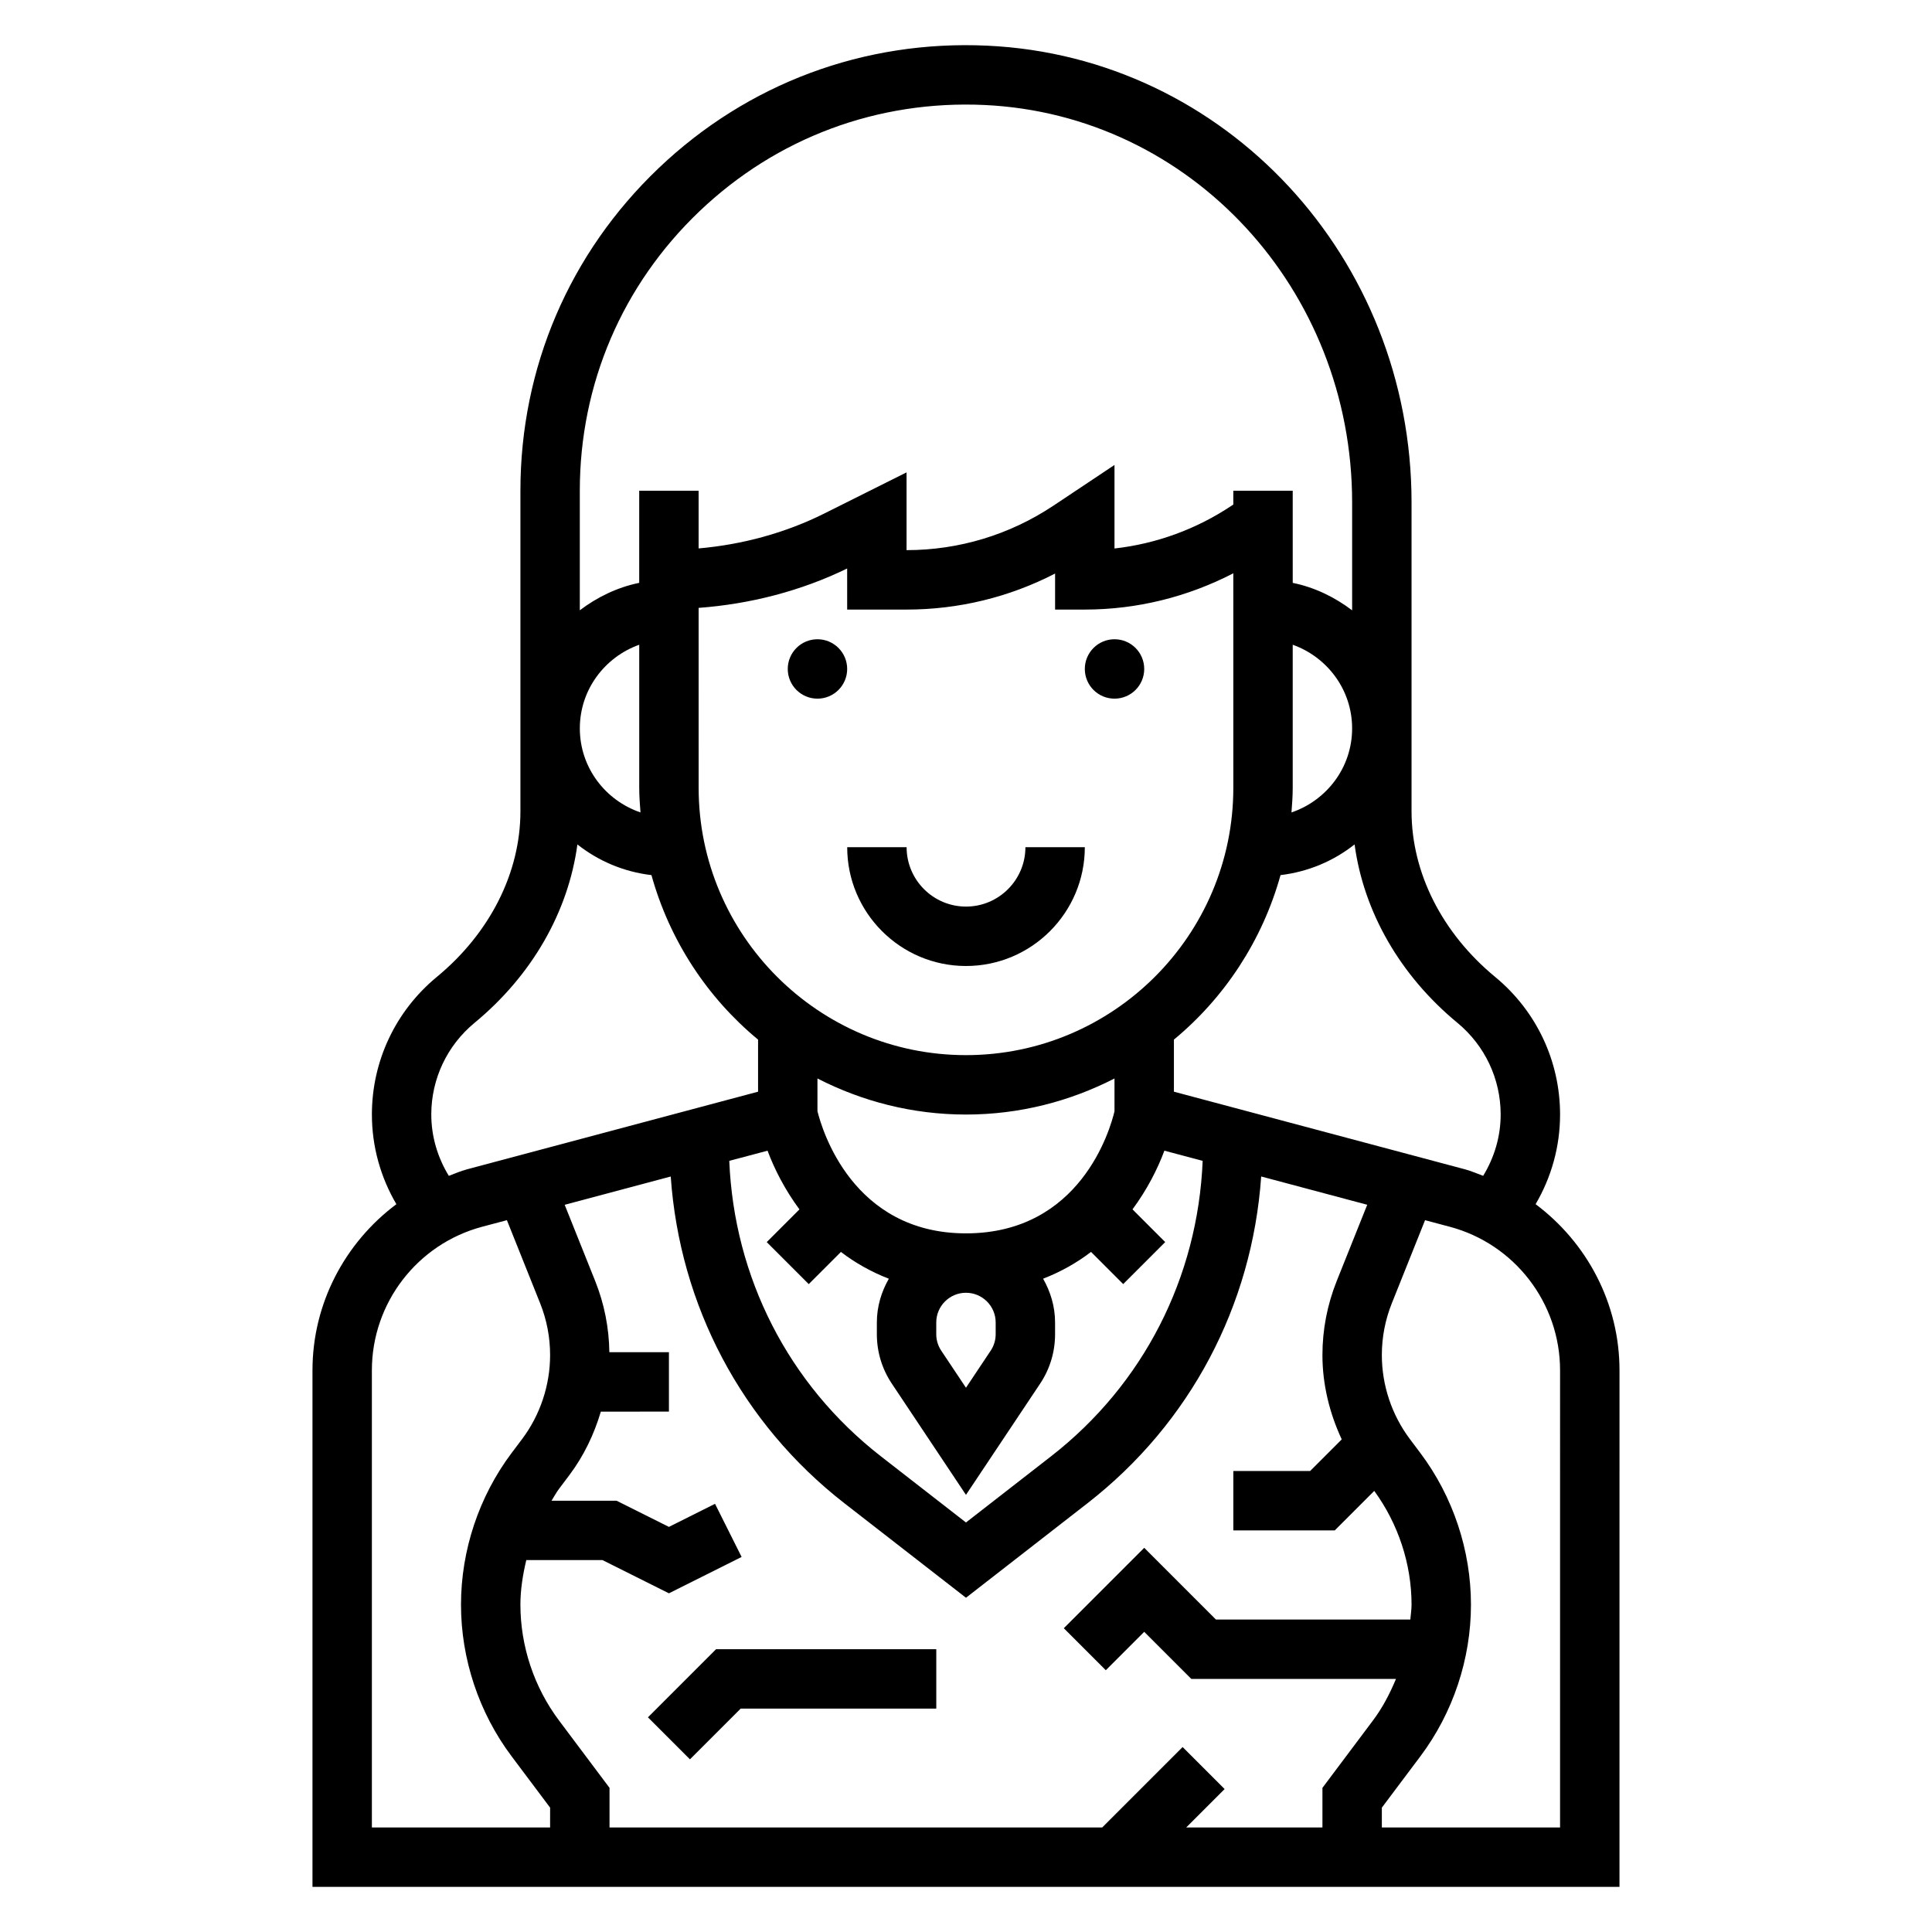 <?xml version="1.0" encoding="UTF-8"?>
<!-- Uploaded to: ICON Repo, www.iconrepo.com, Generator: ICON Repo Mixer Tools -->
<svg fill="#000000" width="800px" height="800px" version="1.1" viewBox="144 144 512 512" xmlns="http://www.w3.org/2000/svg">
 <g>
  <path d="m447.23 321.28c0 4.348-3.523 7.871-7.871 7.871s-7.871-3.523-7.871-7.871 3.523-7.871 7.871-7.871 7.871 3.523 7.871 7.871"/>
  <path d="m368.51 321.28c0 4.348-3.527 7.871-7.875 7.871-4.348 0-7.871-3.523-7.871-7.871s3.523-7.871 7.871-7.871c4.348 0 7.875 3.523 7.875 7.871"/>
  <path d="m550.95 463.12c4.195-7.156 6.484-15.289 6.484-23.758 0-14.145-6.258-27.426-17.184-36.449-14.09-11.617-22.176-27.629-22.176-43.91v-81.836c0-64.922-49.367-118.1-112.38-121.06-32.652-1.543-63.621 10.004-87.199 32.504-23.59 22.504-36.578 52.844-36.578 85.441v84.953c0 16.281-8.086 32.293-22.176 43.91-10.926 9.023-17.184 22.301-17.184 36.449 0 8.469 2.289 16.602 6.488 23.758-13.605 10.18-22.234 26.27-22.234 44.012v136.9h346.37l0.004-136.9c0-17.742-8.629-33.832-22.23-44.012zm-20.719-48.059c7.281 6.012 11.461 14.871 11.461 24.301 0 5.816-1.668 11.375-4.637 16.246-1.59-0.582-3.117-1.266-4.777-1.715l-77.18-20.586v-13.801c13.469-11.141 23.441-26.301 28.254-43.594 7.375-0.883 14.074-3.746 19.625-8.133 2.41 17.832 12.012 34.699 27.254 47.281zm-30.656 110.39-8.375 8.379h-20.355v15.742h26.875l10.469-10.469c6.352 8.707 9.887 19.363 9.887 30.148 0 1.324-0.219 2.621-0.324 3.938h-51.523l-19-19.004-21.309 21.309 11.133 11.133 10.176-10.18 12.484 12.484h54.238c-1.621 3.891-3.566 7.644-6.109 11.02l-13.383 17.848v10.496h-36.102l10.18-10.18-11.133-11.133-21.305 21.312h-130.57v-10.492l-13.383-17.855c-6.606-8.793-10.234-19.695-10.234-30.695 0-3.992 0.637-7.934 1.559-11.809h20.199l17.602 8.801 19.262-9.637-7.047-14.082-12.215 6.117-13.887-6.941h-17.223c0.668-1.047 1.234-2.148 1.984-3.141l2.832-3.769c3.754-5.008 6.473-10.715 8.25-16.695l18.043-0.004v-15.742h-15.785c-0.094-6.473-1.332-12.793-3.738-18.82l-8.102-20.246 28.102-7.496c2.387 34.141 18.75 65.371 46.051 86.609l32.195 25.023 32.18-25.031c27.301-21.23 43.676-52.469 46.051-86.609l28.102 7.496-8.102 20.246c-2.492 6.262-3.769 12.852-3.769 19.598 0 7.723 1.859 15.352 5.117 22.332zm-185.84-166.15c-9.312-3.164-16.074-11.902-16.074-22.27 0-10.25 6.606-18.91 15.742-22.168v37.91c0 2.203 0.164 4.363 0.332 6.527zm15.41-54.207c13.625-1.008 27.086-4.457 39.359-10.438l0.004 10.887h15.742c13.793 0 27.223-3.273 39.359-9.547v9.547h7.871c13.801 0 27.223-3.336 39.359-9.613l0.004 56.844c0 39.07-31.789 70.848-70.848 70.848-39.062 0-70.848-31.781-70.848-70.848zm157.11 54.207c0.164-2.164 0.328-4.324 0.328-6.527v-37.91c9.141 3.258 15.742 11.918 15.742 22.168 0.004 10.367-6.758 19.105-16.07 22.27zm-86.262 80.066c14.176 0 27.535-3.496 39.359-9.555v8.699c-1.141 4.789-9.016 32.344-39.359 32.344-30.102 0-38.188-27.598-39.359-32.387v-8.66c11.82 6.062 25.18 9.559 39.359 9.559zm7.871 55.102v3.109c0 1.559-0.457 3.07-1.324 4.367l-6.547 9.82-6.559-9.832c-0.859-1.293-1.316-2.793-1.316-4.356v-3.109c0-4.344 3.535-7.871 7.871-7.871 4.34 0 7.875 3.527 7.875 7.871zm-60.457-45.523c1.852 4.953 4.621 10.367 8.453 15.555l-8.668 8.668 11.133 11.133 8.527-8.527c3.691 2.832 7.926 5.25 12.699 7.102-1.965 3.434-3.176 7.359-3.176 11.594v3.109c0 4.691 1.371 9.219 3.969 13.098l19.648 29.477 19.648-29.465c2.598-3.898 3.965-8.422 3.965-13.109v-3.109c0-4.234-1.211-8.164-3.172-11.602 4.769-1.852 9.004-4.266 12.699-7.102l8.527 8.527 11.133-11.133-8.668-8.668c3.832-5.18 6.606-10.605 8.453-15.555l10.141 2.699c-1.273 30.859-15.664 59.23-40.203 78.32l-22.523 17.516-22.523-17.516c-24.535-19.09-38.926-47.453-40.203-78.32zm-18.043-248.95c20.438-19.492 47.215-29.488 75.586-28.168 54.602 2.57 97.379 48.84 97.379 105.34v28.574c-4.598-3.481-9.895-6.086-15.742-7.273l-0.004-24.418h-15.742v3.66l-0.465 0.309c-9.359 6.234-19.957 10.094-31.023 11.336v-22.137l-16.207 10.801c-11.559 7.695-25.004 11.773-38.898 11.773v-20.609l-21.758 10.879c-10.375 5.188-21.773 8.266-33.348 9.273v-15.285h-15.742v24.41c-5.848 1.195-11.148 3.793-15.742 7.273v-31.684c0-28.246 11.254-54.547 31.707-74.055zm-71.07 239.37c0-9.43 4.18-18.285 11.461-24.301 15.25-12.578 24.852-29.449 27.262-47.281 5.551 4.383 12.25 7.258 19.625 8.133 4.809 17.293 14.785 32.457 28.254 43.594v13.801l-77.176 20.586c-1.66 0.441-3.188 1.125-4.777 1.715-2.977-4.871-4.648-10.43-4.648-16.246zm-15.742 67.77c0-17.805 12.012-33.441 29.223-38.031l6.559-1.746 8.801 22.004c1.762 4.398 2.648 9.027 2.648 13.758 0 7.965-2.629 15.855-7.398 22.215l-2.836 3.766c-8.625 11.508-13.379 25.77-13.379 40.152 0 14.383 4.754 28.645 13.383 40.148l10.234 13.641-0.004 5.254h-47.23zm314.88 121.16h-47.23v-5.25l10.234-13.633c8.629-11.508 13.383-25.766 13.383-40.156s-4.754-28.645-13.383-40.156l-2.824-3.762c-4.781-6.371-7.41-14.258-7.41-22.219 0-4.731 0.891-9.352 2.652-13.754l8.801-22.004 6.559 1.746c17.207 4.586 29.219 20.23 29.219 38.027z"/>
  <path d="m315.71 599.11 11.133 11.133 13.438-13.438h51.844v-15.746h-58.363z"/>
  <path d="m400 400c17.367 0 31.488-14.121 31.488-31.488h-15.742c0 8.684-7.062 15.742-15.742 15.742-8.684 0-15.742-7.062-15.742-15.742h-15.742c-0.008 17.363 14.113 31.488 31.48 31.488z"/>
 </g>
</svg>